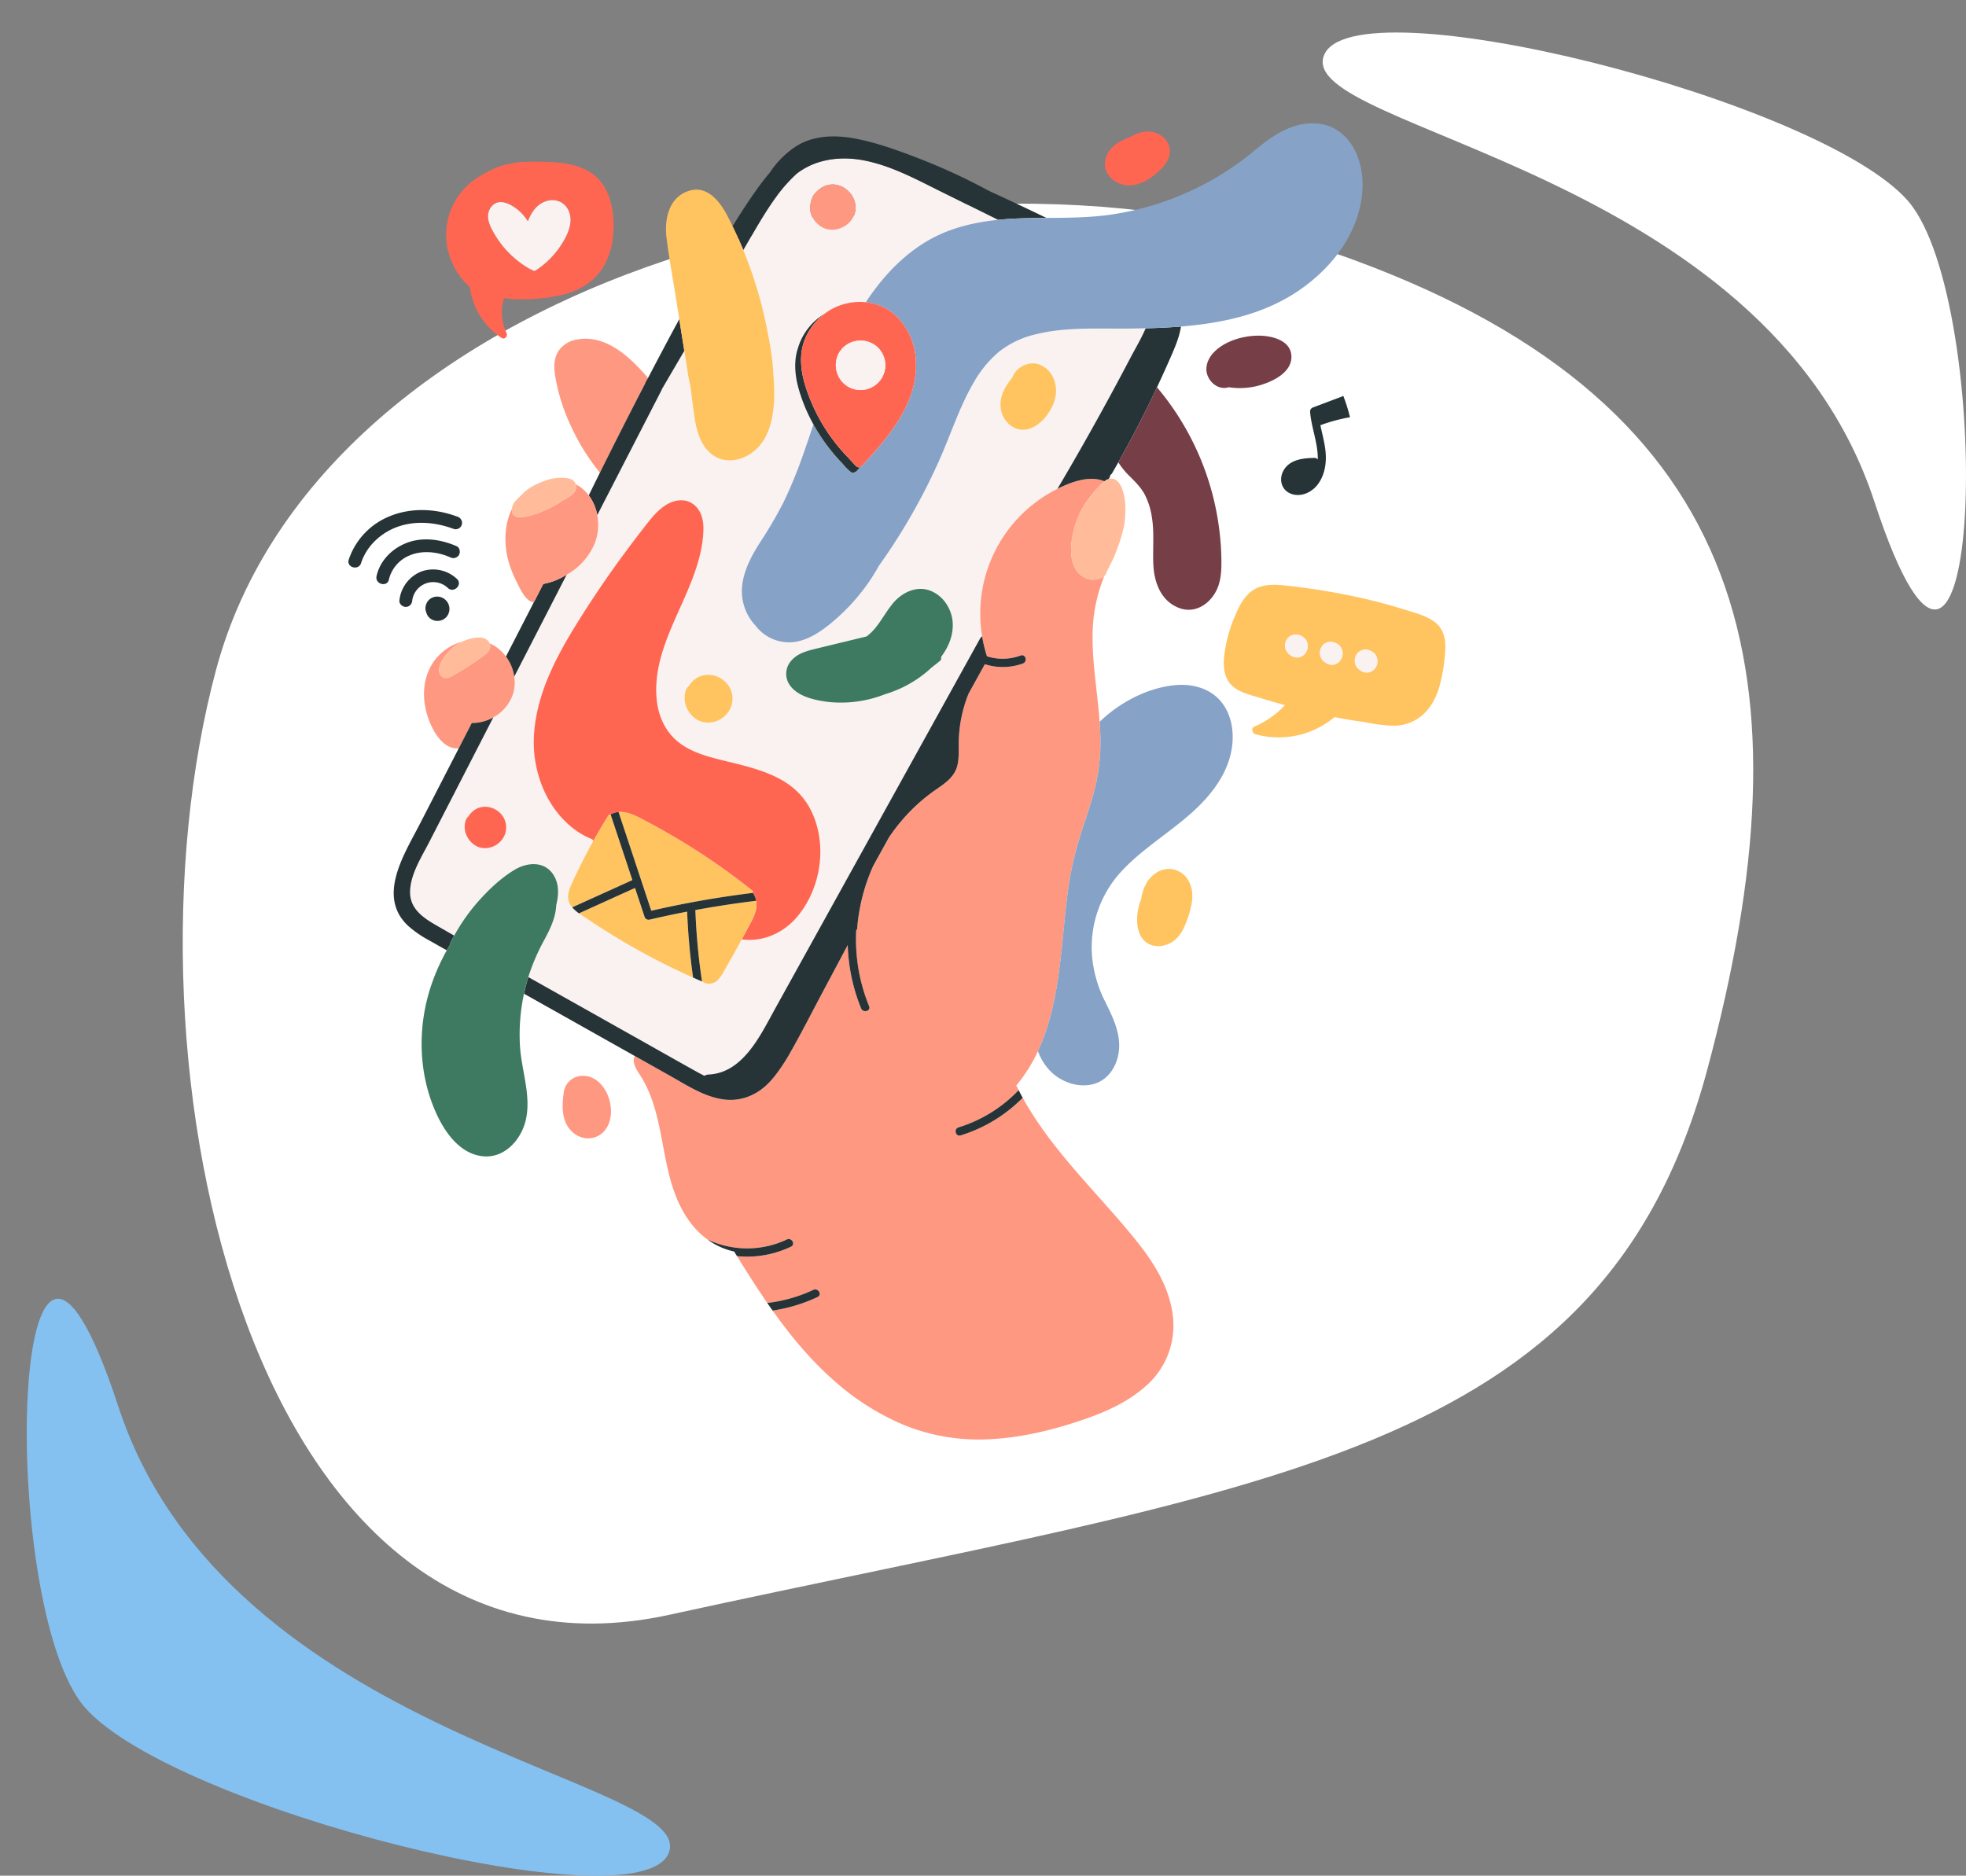 <svg xmlns="http://www.w3.org/2000/svg" xmlns:xlink="http://www.w3.org/1999/xlink" width="970.451" height="926.051" viewBox="0 0 970.451 926.051">
  <rect x="0" y="0" width="970.451" height="926.051" fill="#808080" stroke="none"/>
  <defs>
    <clipPath id="clip-path">
      <rect id="Rectangle_19" data-name="Rectangle 19" width="541.469" height="649.79" fill="none"/>
    </clipPath>
  </defs>
  <g id="Group_367" data-name="Group 367" transform="translate(10061 13913.36)">
    <path id="Path_955" data-name="Path 955" d="M762.007,412.09c0,199.565-269.317,360.938-490.341,340.738C62.011,733.668,0,611.655,0,412.09S157.411,157.752,425.209,19.326c187.869-97.109,336.8,193.2,336.8,392.764" transform="matrix(-0.966, -0.259, 0.259, -0.966, -9324.957, -12987.31)" fill="#fff"/>
    <g id="Group_348" data-name="Group 348" transform="translate(-9889.023 -13852.466)">
      <g id="Group_10" data-name="Group 10" clip-path="url(#clip-path)">
        <path id="Path_91" data-name="Path 91" d="M182.541,164.718l1-1.71c-8.968-10.485-20.9-21.725-35.3-18.967a13.6,13.6,0,0,0-8.708,5.345c-2.423,3.488-2.521,7.875-1.948,11.931a94.5,94.5,0,0,0,8.041,25.724,106.782,106.782,0,0,0,14.165,22.718c5-10.08,12.987-26.029,22.293-43.949a4.379,4.379,0,0,1,.457-1.091" transform="translate(-35.635 -37.276)" fill="#ff9881"/>
        <path id="Path_92" data-name="Path 92" d="M295.291,340.053c-.327-.014-.655-.032-.983-.057a3.879,3.879,0,0,1-.292.358,17.77,17.77,0,0,0,2.432-.278c-.324,0-.649-.005-.973-.017l-.184-.007" transform="translate(-76.313 -88.247)" fill="#f9f2f1"/>
        <path id="Path_93" data-name="Path 93" d="M386.283,141.34q5.227-9.614,10.308-19.306c2.535-4.835,5.452-9.695,7.624-14.769q-4.429.109-8.812.145c-15.045.147-30.72-.852-45.445,2.826a45.708,45.708,0,0,0-18.283,8.731,55.569,55.569,0,0,0-12.21,14.845c-7.035,11.969-11.268,25.347-16.866,38a299.061,299.061,0,0,1-22.727,41.946q-.857,1.318-1.729,2.627c-.09.135-.182.27-.272.406q-.762,1.142-1.534,2.276c-.052.076-.1.15-.155.226q-.847,1.242-1.707,2.475l-.024.033q-.914,1.312-1.843,2.612a95.4,95.4,0,0,1-5.969,9.458,98.738,98.738,0,0,1-15.465,17.049c-5.813,5.047-12.519,10.12-20.351,11.233a20.758,20.758,0,0,1-18.8-7.576c-.173-.208-.332-.423-.5-.634q-.466-.489-.9-1.008l-.056-.067q-.435-.52-.842-1.065a25.04,25.04,0,0,1-4.676-17.789c.98-7.631,4.626-14.439,8.692-20.854A211.5,211.5,0,0,0,225.4,193.238a212.324,212.324,0,0,0,8.754-20.936c2.118-5.813,4.1-11.7,6.06-17.6a82.558,82.558,0,0,1-7.233-17.366c-1.914-6.714-2.621-14.033-.261-20.724.153-.511.318-1.02.506-1.525a29.637,29.637,0,0,1,11.785-14.546c.139-.089.281-.173.421-.259.68-.523,1.383-1.02,2.11-1.483a28.917,28.917,0,0,1,18.516-4.4c.718-1.094,1.448-2.181,2.205-3.257,7.775-11.046,17.415-20.961,29.268-27.625,10.474-5.89,22.041-8.6,33.833-9.8L303.77,40.065c-4.024-1.992-8.052-4.059-12.127-6.035-8.414-4.081-17.027-7.773-26.206-9.6q-.555-.111-1.111-.21l-.393-.066c-.241-.041-.481-.083-.723-.12-.157-.024-.314-.046-.471-.069-.215-.032-.43-.064-.646-.093-.173-.023-.347-.044-.52-.065-.2-.024-.4-.05-.6-.073-.184-.021-.367-.038-.551-.057s-.378-.039-.568-.056-.381-.031-.572-.046-.364-.03-.545-.042c-.2-.013-.4-.024-.6-.035-.173-.01-.346-.02-.518-.027-.207-.01-.412-.016-.619-.023-.165-.005-.33-.011-.5-.015-.212,0-.424-.007-.636-.008l-.477,0c-.218,0-.435,0-.652.006l-.456.009c-.224.005-.447.013-.67.022l-.434.019q-.345.018-.689.04c-.136.009-.272.018-.407.028-.238.017-.475.037-.712.058l-.38.036q-.368.037-.733.078l-.35.043q-.379.047-.757.1c-.107.015-.212.031-.319.047-.261.039-.521.08-.78.124l-.284.05c-.27.048-.541.1-.81.151l-.241.05q-.423.087-.846.181l-.19.044c-.3.07-.592.141-.887.217l-.129.034q-.471.123-.94.257l-.045.013a35.177,35.177,0,0,0-11.655,5.838,75.258,75.258,0,0,0-10.349,11.687c-6,8.264-10.939,17.288-16.086,26.1a206.382,206.382,0,0,1,11.638,38.625q.131.67.267,1.35c.7,3.5,1.442,7.19,1.9,10.907.075.5.157,1,.225,1.495.415,3.058.7,6.134.826,9.214.011.126.024.252.034.378.969,12,.813,28.31-9.142,36.925-4.2,3.638-9.891,5.717-15.447,4.63-5.313-1.039-9.252-5.17-11.406-9.951-2.383-5.289-3.067-11.055-3.79-16.751q-.612-4.826-1.225-9.651c-.818-3.216-1.294-6.57-1.772-9.69-.061-.4-.121-.79-.183-1.178l-1.042-6.563-11.03,18.844c-.032.1-.067.2-.108.3a4.058,4.058,0,0,1-.175.394l-.061.121-1.666,3.241-5.025,9.776-9.633,18.742-15.268,29.708a25.594,25.594,0,0,1-1.285,14.044,31.894,31.894,0,0,1-13.843,15.392L104.4,256.171,92.557,279.219a18.9,18.9,0,0,1-1,9.648,20.8,20.8,0,0,1-9.364,10.522L50.386,361.271c-3.806,7.4-9.1,15.561-9.27,24.157-.153,7.962,5.847,12.468,12.117,16.114q4.82,2.8,9.67,5.556a94.263,94.263,0,0,1,12.805-17.922c4.948-5.444,10.667-10.774,17.007-14.568,6.232-3.729,14.624-4.406,19.069,2.345,3,4.558,2.743,10,1.466,15.181q-.023.593-.078,1.179c-.013.144-.033.288-.05.432-.027.248-.054.5-.089.743-.024.166-.054.331-.081.5-.036.223-.072.445-.114.666-.033.173-.072.345-.108.518-.045.212-.089.424-.139.634-.041.175-.087.35-.133.525-.053.206-.106.412-.163.616-.05.176-.1.35-.154.525-.061.2-.122.4-.187.606-.056.175-.114.349-.173.524-.067.2-.136.4-.207.6q-.093.26-.19.519-.111.3-.227.593c-.067.171-.135.341-.2.512q-.12.3-.244.59-.107.252-.215.5c-.087.2-.175.4-.263.592-.074.164-.147.327-.223.491-.093.2-.187.4-.281.6-.076.158-.15.317-.226.475-.1.205-.2.409-.3.614l-.223.451q-.162.321-.327.64-.106.208-.212.415-.185.358-.372.714c-.059.11-.116.221-.174.332q-.274.52-.551,1.035a103.542,103.542,0,0,0-7.643,17.61c-.074.234-.142.469-.214.7q2.441,1.366,4.881,2.736l51.457,28.941c8.538,4.8,17.058,9.638,25.616,14.405,1.6.89,3.265,1.807,4.983,2.66a4.149,4.149,0,0,1,2.088-.642c17.053-.809,25.665-19.634,32.775-32.478L271.9,351.773,322.319,260.7a4.1,4.1,0,0,1,1.165-1.353,68.779,68.779,0,0,1,37.173-72.825q2.08-3.521,4.147-7.048,11.026-18.9,21.48-38.135M238.955,45.022a10.259,10.259,0,0,1,1.593-3.849,4.91,4.91,0,0,1,1.1-1.153,10.946,10.946,0,0,1,7.136-3.721c7.179-.658,13.629,6.553,11.994,13.621-1.544,6.667-9.458,10.612-15.666,7.758a10.673,10.673,0,0,1-4.852-4.618,4.96,4.96,0,0,1-1.05-1.71,10.579,10.579,0,0,1-.253-6.329M86.022,360.293c-3.179,3.707-8.949,4.892-13.087,2.082a11.214,11.214,0,0,1-3.116-3.22c-.048-.07-.093-.144-.138-.219l-.048-.081c-.022-.039-.046-.073-.067-.113l-.009-.019a10.284,10.284,0,0,1-.955-8.582,4.118,4.118,0,0,1,1.306-1.853,10.354,10.354,0,0,1,3.157-3.3c4.081-2.7,9.657-1.545,12.865,1.978a9.888,9.888,0,0,1,.093,13.33m111.238-77.95a11.43,11.43,0,0,1,.108,15.408c-3.676,4.285-10.345,5.655-15.128,2.406a12.948,12.948,0,0,1-3.6-3.721c-.056-.081-.108-.167-.161-.253l-.056-.094c-.025-.044-.053-.084-.077-.13l-.011-.022a11.887,11.887,0,0,1-1.1-9.921,4.774,4.774,0,0,1,1.51-2.142,11.969,11.969,0,0,1,3.649-3.818c4.717-3.12,11.162-1.787,14.871,2.286m35.014,115.379c-6.127,7.3-15.11,11.855-24.741,11.467-.912-.036-1.817-.113-2.714-.219q-2.279,4.225-4.622,8.414-1.92,3.416-3.89,6.8a20.131,20.131,0,0,1-3.536,5.094c-1.915,1.72-5.034,2.169-7.052.692-.165-.07-.329-.144-.495-.214q-2.211-.952-4.409-1.934-10.085-4.5-19.871-9.627Q149.9,412.4,139.3,405.8q-5.3-3.3-10.469-6.782c-1.388-.936-2.918-1.864-4.357-2.9a18.33,18.33,0,0,1-3.335-2.971,11.223,11.223,0,0,1-.83-1.113c-2.111-3.253-1.063-6.776.392-10.052,1.769-3.984,3.671-7.913,5.639-11.8q2.551-5.042,5.307-9.975c-.241-.239-.484-.475-.723-.716a38.265,38.265,0,0,1-8.6-4.791c-14.126-10.545-21.083-29.084-20.073-46.4,1.29-22.112,12.6-41.862,24.222-60.122q9.119-14.328,19.144-28.05,5.091-6.968,10.4-13.772c3.253-4.178,6.353-8.45,10.787-11.466,4.036-2.745,9.5-3.94,13.787-1.014,4.122,2.813,5.4,7.8,5.327,12.554-.165,10.4-3.685,20.574-7.668,30.058-7.333,17.461-17.54,35.057-15.322,54.725.9,7.938,4.426,15.481,10.791,20.468,6.218,4.871,14.139,7.017,21.671,8.874,16.476,4.064,34.85,7.678,43.372,24.242,8.574,16.662,5.45,38.7-6.491,52.924M309,254.4c0,.137-.013.272-.019.408-.013.273-.028.546-.05.818-.013.16-.03.32-.047.48-.026.245-.056.49-.09.734-.024.168-.047.335-.075.5-.039.236-.083.471-.128.7-.033.167-.064.334-.1.5-.053.243-.114.484-.175.725s-.132.509-.2.761-.147.511-.23.765c-.07.216-.148.429-.224.644-.056.157-.11.314-.168.469-.086.229-.178.456-.27.683q-.081.2-.166.4-.154.361-.319.718c-.048.105-.1.209-.148.313-.124.262-.252.523-.385.783l-.052.1a32.234,32.234,0,0,1-2.28,3.729l-.016.022q-.323.458-.662.906h0a1.644,1.644,0,0,1-.571,1.959q-2.021,1.66-4.1,3.243l-.026.024a52.992,52.992,0,0,1-5.239,4.354l-.107.078q-.4.293-.812.579l-.188.13q-.392.273-.786.538l-.184.121q-1.166.776-2.344,1.482c-.141.084-.281.17-.422.253-.181.106-.36.208-.54.312s-.352.2-.528.3l-.492.272q-.3.162-.589.318c-.147.079-.295.158-.442.234-.225.118-.449.232-.673.345-.12.061-.241.123-.361.182-.344.171-.687.338-1.028.5q-1.005.473-2.026.906c-.09.038-.181.073-.272.112-.606.255-1.214.5-1.827.737l-.118.044q-2.056.784-4.158,1.415h0a59.284,59.284,0,0,1-27.4,3.779c-7.123-.81-17.52-2.951-20.564-10.514a9.755,9.755,0,0,1,2.174-10.217c2.969-3.314,7.45-4.515,11.612-5.53q12.631-3.078,25.27-6.117h0c4.978-3.71,7.69-9.163,11.241-14.069l.05-.07c.214-.295.433-.586.655-.877.05-.065.1-.132.147-.2q.405-.526.829-1.04c4.589-5.547,11.977-9.113,19.019-6.155,6.335,2.66,10.409,9.394,10.615,16.163.013.415.01.828,0,1.238m50.593-112.764c-1.425,6.233-6.767,13.541-13.121,15.355-6.532,1.865-12.513-3.141-13.7-9.449-1.156-6.15,1.875-11.367,5.567-15.96,1.807-4.994,8.053-8.412,13.321-6.466,6.662,2.46,9.434,9.945,7.931,16.52" transform="translate(-10.671 -6.078)" fill="#f9f2f1"/>
        <path id="Path_94" data-name="Path 94" d="M207.192,523.7c-.033-.729-.073-1.457-.1-2.187-.832.161-1.662.329-2.492.495q-8.03,1.6-16.008,3.457a2.1,2.1,0,0,1-2.525-1.434l-4.708-14.2-23.226,10.528-4.434,2.01c1.439,1.037,2.969,1.964,4.358,2.9q5.171,3.486,10.468,6.782,10.591,6.591,21.643,12.4,9.775,5.138,19.87,9.627-.339-2.386-.641-4.777-1.617-12.749-2.2-25.6" transform="translate(-39.893 -132.326)" fill="#ffc460"/>
        <path id="Path_95" data-name="Path 95" d="M178.188,493.156q-.466-1.408-.934-2.816-4.2-12.665-8.4-25.331-.729-2.2-1.456-4.392a1.946,1.946,0,0,0-1.262.922q-3.719,5.985-7.148,12.143-2.75,4.935-5.308,9.975c-1.967,3.888-3.87,7.817-5.639,11.8-1.454,3.276-2.5,6.8-.392,10.052a11.1,11.1,0,0,0,.829,1.113l3.957-1.793,25.746-11.672" transform="translate(-38.015 -119.554)" fill="#ffc460"/>
        <path id="Path_96" data-name="Path 96" d="M424.149,360.817c.038-.053.078-.107.118-.16l-.024-.008-.093.168" transform="translate(-110.089 -93.607)" fill="#f4efea"/>
        <path id="Path_97" data-name="Path 97" d="M73.976,385.758A21.581,21.581,0,0,0,84.6,383.015a20.8,20.8,0,0,0,9.364-10.522,18.9,18.9,0,0,0,1-9.648,22.229,22.229,0,0,0-4.121-9.915,20.13,20.13,0,0,0-7.228-6.122c-.281-.138-.563-.267-.846-.389A3.9,3.9,0,0,1,82,350.585a9.872,9.872,0,0,1-1.693,1.6A127.017,127.017,0,0,1,65.342,361.9c-2.1,1.4-4.754,2.728-6.626.32a4.449,4.449,0,0,1-.8-3.476c.475-3.373,3.605-7.209,5.454-9.023a21.9,21.9,0,0,1,5.869-4.112A25.58,25.58,0,0,0,55.988,354.4c-7.509,9.551-6.82,23-1.615,33.449,2.549,5.116,6.879,10.934,13.16,10.446l5.587-10.872q.426-.832.856-1.665" transform="translate(-13.083 -89.705)" fill="#ff9881"/>
        <path id="Path_98" data-name="Path 98" d="M405.908,431.994a178.541,178.541,0,0,1,6.158-23.277c2.452-7.5,5.032-14.98,6.65-22.713a95.732,95.732,0,0,0,1.81-22.649c-.066-2.127-.185-4.252-.337-6.373-.96-13.435-3.337-26.762-3.479-40.253a80.178,80.178,0,0,1,2.734-22.7c.863-3.057,1.9-6.053,3.005-9.027a9.572,9.572,0,0,1-5.019,1.853,9.308,9.308,0,0,1-5.007-1.265c-8.161-4.494-6.8-16.632-4.771-24.144a43.487,43.487,0,0,1,9.015-16.974c.149-.173.3-.347.448-.518a16.617,16.617,0,0,1,2.191-2.5c.061-.057.129-.107.192-.164a19.879,19.879,0,0,1,3.087-3.053,17.344,17.344,0,0,0-7.391-1.168,25.466,25.466,0,0,0-3.69.455,40.141,40.141,0,0,0-7.427,2.3q-2.409.985-4.723,2.147a68.781,68.781,0,0,0-37.174,72.825,67.989,67.989,0,0,0,1.972,8.546q.2.659.413,1.311a25.521,25.521,0,0,0,16.637-.391c2.49-.906,3.553,3.062,1.091,3.958a29.178,29.178,0,0,1-18.748.359l-.118.16-7.9,14.275a66.5,66.5,0,0,0-3.779,12.93c-.183.991-.351,1.984-.489,2.985a71.174,71.174,0,0,0-.636,9.519c0,2.11.05,4.253-.105,6.371a23.262,23.262,0,0,1-.509,3.547c-.966,4.173-3.642,6.932-6.762,9.331-1.757,1.351-3.653,2.587-5.467,3.9a86.417,86.417,0,0,0-12.225,10.742,91.037,91.037,0,0,0-9.352,11.709l-7.817,14.12A94.578,94.578,0,0,0,303.723,441q-.834,2.95-1.476,5.948a92.341,92.341,0,0,0-1.784,12.56,1.686,1.686,0,0,0-.419.23,87.127,87.127,0,0,0,6.351,37.656c1,2.446-2.971,3.5-3.958,1.091a89.816,89.816,0,0,1-6.6-31.275l-12.695,23.869c-5.131,9.646-10.076,19.421-15.481,28.917a93.694,93.694,0,0,1-7.5,11.464q-.419.541-.851,1.071l-.047.058q-.956,1.165-1.99,2.269c-6.041,6.426-14.117,9.807-22.954,8.546-5.455-.777-10.554-2.968-15.458-5.561-1.077-.569-2.146-1.158-3.206-1.755-1.941-1.094-3.857-2.215-5.757-3.3q-.653-.373-1.3-.74L194.51,524.12l-3.709-2.086c-1.6,2.426.332,6.119,1.933,8.479,11.3,16.663,10.688,37.924,16.786,56.513,3.21,9.784,8.278,18.931,16.626,25.206.155.117.313.23.471.344a45.835,45.835,0,0,0,39.159,0c2.37-1.146,4.449,2.4,2.072,3.544a50.123,50.123,0,0,1-26.673,4.671c4.819,7.787,9.74,15.56,14.949,23.118a73.833,73.833,0,0,0,22.768-6.475c2.38-1.116,4.461,2.424,2.072,3.545a79.491,79.491,0,0,1-22.2,6.7c8.98,12.647,18.876,24.582,30.6,34.828a124.221,124.221,0,0,0,34.269,21.676,98.3,98.3,0,0,0,42.331,7c15.446-.758,30.644-4.43,45.256-9.352,11.366-3.828,22.784-8.811,31.8-16.911a39.6,39.6,0,0,0,13.39-33.875c-1.515-14.79-9.641-27.409-18.792-38.7-17.91-22.1-39.042-41.741-53.538-66.452-.638-1.085-1.254-2.183-1.861-3.285a73.252,73.252,0,0,1-30.606,18.581c-2.535.778-3.608-3.185-1.091-3.958a69.043,69.043,0,0,0,29.689-18.391q-.552-1.077-1.088-2.163c-.022-.046-.047-.087-.072-.13a76.725,76.725,0,0,0,10.7-16.985c9.009-19.331,10.9-41.858,12.968-62.949.809-8.239,1.7-16.478,3.193-24.625" transform="translate(-49.367 -61.526)" fill="#ff9881"/>
        <path id="Path_99" data-name="Path 99" d="M116,245.047c-.336.327-.658.663-.973,1a36.817,36.817,0,0,1,8.848-6.069A24.171,24.171,0,0,0,116,245.047" transform="translate(-29.856 -62.288)" fill="#ff9881"/>
        <path id="Path_100" data-name="Path 100" d="M508.6,151.121q-5.081,9.692-10.308,19.306-10.451,19.227-21.479,38.135-2.06,3.531-4.146,7.047c1.544-.771,3.117-1.491,4.723-2.147a40.143,40.143,0,0,1,7.427-2.3,25.581,25.581,0,0,1,3.69-.455,17.353,17.353,0,0,1,7.391,1.168,6.969,6.969,0,0,1,2.1-1.115q.247-.425.495-.85a2.278,2.278,0,0,1,1.008-1.733q1.624-2.816,3.22-5.646,8.248-14.664,15.631-29.794,1.76-3.611,3.463-7.25,3.491-7.425,6.775-14.944c2.13-4.891,4.287-9.868,5.061-15.059-5.813.47-11.644.726-17.427.869-2.173,5.074-5.089,9.934-7.624,14.769" transform="translate(-122.682 -35.165)" fill="#273437"/>
        <path id="Path_101" data-name="Path 101" d="M179.706,197.626l9.633-18.743,5.025-9.775,1.665-3.241.062-.121a3.858,3.858,0,0,0,.174-.394c.041-.1.076-.2.109-.3L207.4,146.2q-1.24-7.815-2.48-15.629c-5.309,9.781-10.522,19.631-15.408,29.008l-.024.04-1,1.71a4.37,4.37,0,0,0-.456,1.091c-9.307,17.921-17.3,33.87-22.294,43.949-3.482,7.028-5.51,11.2-5.51,11.2a23.255,23.255,0,0,1,4.2,9.756q7.636-14.854,15.269-29.708" transform="translate(-41.589 -33.891)" fill="#273437"/>
        <path id="Path_102" data-name="Path 102" d="M277.486,38.737A75.3,75.3,0,0,1,287.835,27.05a35.176,35.176,0,0,1,11.655-5.837l.045-.013c.312-.09.626-.175.94-.258l.129-.034c.294-.076.59-.147.887-.216l.189-.045c.281-.064.564-.124.846-.181l.24-.05c.27-.053.541-.1.811-.151l.283-.05c.261-.044.521-.085.781-.124.106-.016.212-.033.32-.047q.378-.054.756-.1l.35-.043c.244-.028.489-.054.733-.078l.38-.036c.237-.021.475-.041.712-.058l.408-.028c.23-.015.46-.028.689-.04l.434-.019c.224-.009.447-.016.67-.022l.456-.008c.218,0,.435-.006.652-.007l.476,0c.212,0,.424,0,.635.009.166,0,.331.009.5.014.205.007.412.013.619.023.173.007.345.018.518.027.2.011.4.021.6.036.181.012.364.027.546.041s.381.029.572.047.379.037.568.056.367.036.551.056c.2.023.4.048.6.073.173.021.346.041.52.064.215.029.429.061.645.093.157.023.314.044.47.069.242.038.482.079.723.12l.393.066c.37.066.741.136,1.111.21,9.179,1.83,17.793,5.522,26.207,9.6,4.075,1.976,8.1,4.044,12.128,6.035l27.591,13.659c3.547-.359,7.114-.583,10.679-.714,4.381-.16,8.77-.2,13.159-.235-2.349-1.132-4.7-2.269-7.052-3.391q-10.59-5.041-21.25-9.932A296.946,296.946,0,0,0,348.8,19.889c-10.126-3.951-20.593-7.8-31.275-9.932C307.5,7.95,296.758,7.921,287.759,13.4a44.736,44.736,0,0,0-13.227,13.133c-5.151,5.98-11.5,15.3-18.425,26.5q2.822,5.821,5.293,11.809c5.147-8.811,10.082-17.834,16.086-26.1" transform="translate(-66.473 -2.263)" fill="#273437"/>
        <path id="Path_103" data-name="Path 103" d="M58.116,508.155a2.1,2.1,0,0,1,.234-1.043q.829-1.657,1.725-3.276-4.847-2.759-9.67-5.556c-6.27-3.647-12.27-8.153-12.117-16.115.166-8.6,5.464-16.753,9.269-24.157l31.805-61.881a21.585,21.585,0,0,1-10.627,2.742l-.856,1.666-5.587,10.871-19.2,37.35c-7.656,14.9-21.411,35.866-5.609,50.4a53.3,53.3,0,0,0,9.865,6.837q4.519,2.573,9.061,5.106.423-.759.859-1.508.416-.722.846-1.436" transform="translate(-7.842 -102.815)" fill="#273437"/>
        <path id="Path_104" data-name="Path 104" d="M189.613,559.3q.651.367,1.3.74c1.9,1.085,3.816,2.207,5.756,3.3,1.06.6,2.129,1.186,3.206,1.755,4.905,2.592,10,4.784,15.458,5.561,8.837,1.259,16.914-2.121,22.955-8.546q1.035-1.1,1.99-2.269l.048-.058q.432-.53.85-1.071a93.741,93.741,0,0,0,7.5-11.464c5.405-9.5,10.351-19.271,15.481-28.917l12.7-23.868a89.8,89.8,0,0,0,6.6,31.275c.987,2.412,4.959,1.356,3.958-1.091a87.112,87.112,0,0,1-6.352-37.655,1.714,1.714,0,0,1,.42-.229,92.229,92.229,0,0,1,1.784-12.56q.639-3,1.476-5.947a94.67,94.67,0,0,1,4.662-12.836l7.817-14.12a91.1,91.1,0,0,1,9.353-11.71,86.372,86.372,0,0,1,12.225-10.742c1.813-1.31,3.71-2.546,5.467-3.9,3.121-2.4,5.8-5.158,6.762-9.331a23.068,23.068,0,0,0,.509-3.546c.155-2.118.1-4.261.106-6.371a70.928,70.928,0,0,1,.636-9.519c.137-1,.306-1.995.489-2.986a66.5,66.5,0,0,1,3.778-12.93l7.9-14.275.093-.168.024.007a29.173,29.173,0,0,0,18.748-.358c2.463-.9,1.4-4.864-1.091-3.958a25.521,25.521,0,0,1-16.637.391q-.214-.653-.413-1.311a67.724,67.724,0,0,1-1.972-8.545,4.082,4.082,0,0,0-1.165,1.353l-50.418,91.074-50.616,91.432c-7.111,12.844-15.723,31.669-32.775,32.478a4.148,4.148,0,0,0-2.088.642c-1.718-.853-3.385-1.77-4.983-2.66-8.558-4.767-17.078-9.6-25.616-14.406l-51.457-28.941q-2.439-1.372-4.881-2.736-1.253,4.059-2.143,8.2l46.119,25.939,8.645,4.862,3.709,2.087,14.09,7.924" transform="translate(-30.381 -88.779)" fill="#273437"/>
        <path id="Path_105" data-name="Path 105" d="M120.992,328.182l13.987-27.214.053-.1a31.9,31.9,0,0,1-11.592,4.621q-2.325,4.52-4.648,9.042l-.2.389q-6.784,13.2-13.568,26.4a22.229,22.229,0,0,1,4.121,9.915q5.924-11.524,11.846-23.048" transform="translate(-27.259 -78.09)" fill="#273437"/>
        <path id="Path_106" data-name="Path 106" d="M495.178,241.248c-.063.056-.13.107-.192.164a16.582,16.582,0,0,0-2.191,2.5c-.152.17-.3.345-.447.518a43.477,43.477,0,0,0-9.015,16.974c-2.031,7.513-3.391,19.65,4.771,24.145a9.31,9.31,0,0,0,5.008,1.265,9.57,9.57,0,0,0,5.02-1.853c.2-.142.4-.3.6-.452,1.014-2.762,2.645-5.344,3.806-8.031A88.365,88.365,0,0,0,507.37,262.6a37.056,37.056,0,0,0,1.168-10.006,26.17,26.17,0,0,0-.235-5.082c-.478-3.293-1.6-8.794-5.106-10.29a4.028,4.028,0,0,0-2.83-.139,6.941,6.941,0,0,0-2.1,1.115,19.884,19.884,0,0,0-3.088,3.053" transform="translate(-125.048 -61.485)" fill="#ffbb9a"/>
        <path id="Path_107" data-name="Path 107" d="M60.532,358.031a4.446,4.446,0,0,0,.8,3.476c1.87,2.408,4.523,1.083,6.626-.32a126.95,126.95,0,0,0,14.967-9.718,9.873,9.873,0,0,0,1.693-1.6,3.9,3.9,0,0,0,.772-4.166c-.011-.027-.018-.052-.03-.078-1.084-2.452-3.841-2.943-6.252-2.732a21.07,21.07,0,0,0-7.249,2,21.909,21.909,0,0,0-5.87,4.112c-1.848,1.814-4.978,5.65-5.454,9.023" transform="translate(-15.695 -88.987)" fill="#ffbb9a"/>
        <path id="Path_108" data-name="Path 108" d="M134.938,285.247l-.053.1a31.9,31.9,0,0,0,13.843-15.392,25.594,25.594,0,0,0,1.285-14.044,23.266,23.266,0,0,0-4.2-9.756,19.675,19.675,0,0,0-3.216-3.358,18.774,18.774,0,0,0-3.187-2.107,4.317,4.317,0,0,1-.98,4.127,8.3,8.3,0,0,1-1.713,1.567,38.8,38.8,0,0,1-3.7,2.241,55.378,55.378,0,0,1-11.7,6.069.506.506,0,0,1-.267.2c-.781.257-1.57.489-2.361.709a31.385,31.385,0,0,1-5.433,1.265,7.024,7.024,0,0,1-1.348.049,4.637,4.637,0,0,1-2.039-.31,3.158,3.158,0,0,1-1.986-3.143,3.8,3.8,0,0,1-.025-.609c-3.741,7.744-4,17.12-1.773,25.39A55.6,55.6,0,0,0,110,288.417c1.478,2.984,3.142,6.706,5.591,9.027a5.332,5.332,0,0,0,3.106,1.467l4.647-9.042a31.887,31.887,0,0,0,11.592-4.621" transform="translate(-27.165 -62.473)" fill="#ff9881"/>
        <path id="Path_109" data-name="Path 109" d="M406.209,663.028c-2.517.773-1.444,4.736,1.091,3.958A73.258,73.258,0,0,0,437.906,648.4q-1.03-1.87-2.007-3.768a69.038,69.038,0,0,1-29.689,18.392" transform="translate(-105.06 -167.317)" fill="#273437"/>
        <path id="Path_110" data-name="Path 110" d="M280.613,747.677c2.378-1.148.3-4.688-2.072-3.544a45.838,45.838,0,0,1-39.159,0,34.41,34.41,0,0,0,13.15,5.935q.7,1.14,1.408,2.28a50.123,50.123,0,0,0,26.673-4.672" transform="translate(-62.132 -193.083)" fill="#273437"/>
        <path id="Path_111" data-name="Path 111" d="M302,777.709a73.864,73.864,0,0,1-22.768,6.475q1.306,1.895,2.639,3.77a79.487,79.487,0,0,0,22.2-6.7c2.389-1.121.308-4.66-2.072-3.544" transform="translate(-72.475 -201.8)" fill="#273437"/>
        <path id="Path_112" data-name="Path 112" d="M388.76,47.646c-11.792,1.2-23.36,3.906-33.833,9.8-11.852,6.665-21.492,16.579-29.268,27.625-.757,1.075-1.487,2.163-2.205,3.256a26.642,26.642,0,0,1,6.568,1.553,25.633,25.633,0,0,1,2.623,1.16,25.182,25.182,0,0,1,6.047,4.321,32.233,32.233,0,0,1,9.436,21.126c.05.66.08,1.321.1,1.984a43.33,43.33,0,0,1-1.708,13.039c-4.238,14.684-14.648,26.275-24.715,37.33a1.7,1.7,0,0,1-.141.127,2.738,2.738,0,0,1-.934.717q-.91,1-1.819,2a1.494,1.494,0,0,1-.849.494,1.642,1.642,0,0,1-2.076-.135,25.114,25.114,0,0,1-3.817-3.864,92.689,92.689,0,0,1-14.555-19.544c-1.964,5.9-3.942,11.783-6.06,17.6A212.4,212.4,0,0,1,282.8,187.16a211.573,211.573,0,0,1-11.659,19.919c-4.066,6.414-7.712,13.222-8.692,20.854a25.037,25.037,0,0,0,4.676,17.789c.27.364.552.718.842,1.065l.056.067q.436.518.9,1.007c.165.212.324.427.5.634a20.76,20.76,0,0,0,18.8,7.577c7.832-1.112,14.538-6.186,20.351-11.233a98.737,98.737,0,0,0,15.465-17.049,95.485,95.485,0,0,0,5.969-9.458q.929-1.3,1.843-2.612l.024-.033q.86-1.233,1.707-2.475c.051-.076.1-.15.155-.226q.772-1.134,1.534-2.276c.09-.136.182-.27.273-.406q.871-1.31,1.729-2.627A299.063,299.063,0,0,0,360,165.73c5.6-12.649,9.831-26.027,16.866-38a55.565,55.565,0,0,1,12.21-14.844,45.707,45.707,0,0,1,18.283-8.731c14.725-3.679,30.4-2.68,45.445-2.826q4.378-.043,8.812-.146c5.784-.142,11.615-.4,17.428-.868,21.875-1.77,43.5-6.6,61.334-20.037,10.486-7.9,19.224-17.963,24.246-30.187,4.849-11.8,6.018-26.265-.284-37.775C561.173,6.54,555.745,1.9,549.2.532c-7.979-1.667-16.112.749-22.95,4.888-6.665,4.035-12.348,9.476-18.65,14.024a145.349,145.349,0,0,1-19.1,11.646,143.445,143.445,0,0,1-42.422,13.729C435,46.587,423.795,46.613,412.6,46.7c-4.39.033-8.779.075-13.159.235-3.565.13-7.131.354-10.679.714" transform="translate(-68.069 0)" fill="#87a2c7"/>
        <path id="Path_113" data-name="Path 113" d="M221.806,130.352q.092.582.183,1.177c.478,3.117.953,6.467,1.771,9.679v.011l1.224,9.651c.723,5.7,1.408,11.462,3.79,16.751,2.154,4.781,6.093,8.912,11.405,9.951,5.557,1.087,11.244-.992,15.448-4.63,9.954-8.616,10.11-24.926,9.141-36.926-.01-.126-.023-.252-.033-.378-.127-3.08-.411-6.155-.826-9.213-.068-.5-.15-1-.225-1.495-.461-3.716-1.206-7.4-1.9-10.907q-.134-.68-.267-1.351a206.389,206.389,0,0,0-11.638-38.624q-2.461-5.987-5.293-11.808c-.786-1.619-1.585-3.232-2.411-4.831-3.734-7.219-10.041-15.652-19.39-12.526-9.75,3.26-11.915,14.036-10.811,23.052,1.271,10.374,3.214,20.7,4.852,31.02q.731,4.6,1.461,9.2,1.24,7.815,2.48,15.629l1.042,6.563" transform="translate(-54.95 -11.476)" fill="#ffc460"/>
        <path id="Path_114" data-name="Path 114" d="M515.321,32.009c6.252.514,12.492-3.766,16.7-8,2.367-2.382,4.447-5.42,4.36-8.923a9.477,9.477,0,0,0-4.5-7.752c-5.231-3.308-10.631-1.743-15.451,1.024-5.639,2.105-11.119,5.313-12.015,11.9-.883,6.492,4.892,11.26,10.9,11.754" transform="translate(-130.9 -1.419)" fill="#ff6651"/>
        <path id="Path_115" data-name="Path 115" d="M309.48,57.561a10.675,10.675,0,0,0,4.851,4.618c6.209,2.854,14.123-1.091,15.666-7.758C331.634,47.353,325.182,40.143,318,40.8a10.946,10.946,0,0,0-7.135,3.721,4.927,4.927,0,0,0-1.1,1.153,10.269,10.269,0,0,0-1.592,3.849,10.579,10.579,0,0,0,.253,6.329,4.95,4.95,0,0,0,1.05,1.71" transform="translate(-79.893 -10.579)" fill="#ff9881"/>
        <path id="Path_116" data-name="Path 116" d="M613.951,152.038c-.031-8.34-10.043-10.555-16.59-10.47-7.571.1-16.4,2.666-21.769,8.286-2.9,3.04-4.594,7.362-3.008,11.455s6,7.162,10.42,5.72a35.736,35.736,0,0,0,15.314-.962c6.366-1.834,15.662-6.238,15.633-14.029" transform="translate(-148.457 -36.744)" fill="#763e47"/>
        <path id="Path_117" data-name="Path 117" d="M513.259,213.048a38.18,38.18,0,0,0,5.976,7.225c2.672,2.674,5.224,5.258,7.039,8.611a35.24,35.24,0,0,1,3.468,10.752c1.41,8.047.4,16.148.828,24.242.461,8.772,3.88,17.708,12.674,21.068,8.54,3.262,16.514-2.871,19.336-10.742,1.542-4.3,1.619-9.063,1.548-13.581q-.1-6.331-.83-12.631A134.931,134.931,0,0,0,532.353,176q-1.709,3.636-3.463,7.25-7.373,15.126-15.631,29.794" transform="translate(-133.217 -45.682)" fill="#763e47"/>
        <path id="Path_118" data-name="Path 118" d="M526.162,374.664c-13.358,1.67-26.209,8.577-36.026,17.965.152,2.121.271,4.246.338,6.373a95.81,95.81,0,0,1-1.81,22.649c-1.619,7.733-4.2,15.216-6.651,22.713a178.546,178.546,0,0,0-6.158,23.277c-1.494,8.147-2.384,16.386-3.193,24.625-2.07,21.092-3.959,43.618-12.968,62.949a27.346,27.346,0,0,0,5.9,9.666c5.151,5.319,12.986,8.326,20.345,6.888,8.04-1.569,12.777-8.805,13.687-16.521,1.028-8.722-2.939-16.667-6.665-24.266a61.2,61.2,0,0,1-6.609-23.181,55.246,55.246,0,0,1,15.274-42.107c10.2-10.7,23.009-18.364,33.984-28.175,10.891-9.737,20.256-22.33,20.2-37.565-.024-6.857-2.172-13.9-7.138-18.8-5.923-5.854-14.487-7.49-22.515-6.486" transform="translate(-119.315 -97.173)" fill="#87a2c7"/>
        <path id="Path_119" data-name="Path 119" d="M541.734,497.1c-4.379-.093-8.355,2.626-10.766,6.118A21.467,21.467,0,0,0,527.811,512a27.2,27.2,0,0,0-2,11.352c.187,4.029,1.523,8.177,5.1,10.44,3.185,2.015,7.2,1.791,10.531.3,3.565-1.6,6.038-4.8,7.588-8.3a49.424,49.424,0,0,0,3.664-11.484c.669-3.957.469-8.038-1.655-11.556a11.257,11.257,0,0,0-9.307-5.647" transform="translate(-136.468 -129.024)" fill="#ffc460"/>
        <path id="Path_120" data-name="Path 120" d="M191.9,494.748l4.361,13.159q5.193-1.193,10.411-2.272,17.358-3.591,34.942-5.925,2.487-.331,4.977-.635a1.669,1.669,0,0,0-.7-1.345,325.756,325.756,0,0,0-34.509-24.065q-8.973-5.435-18.263-10.321c-3.978-2.1-8.532-4.6-13.01-4.174l1.8,5.437Z" transform="translate(-46.746 -119.166)" fill="#ffc460"/>
        <path id="Path_121" data-name="Path 121" d="M216.789,379.712c-7.532-1.858-15.452-4-21.671-8.874-6.366-4.987-9.9-12.53-10.791-20.468-2.218-19.669,7.989-37.265,15.322-54.725,3.983-9.484,7.5-19.656,7.668-30.059.076-4.752-1.2-9.741-5.327-12.554-4.286-2.926-9.751-1.73-13.787,1.014-4.434,3.016-7.534,7.287-10.787,11.466q-5.3,6.81-10.4,13.772Q156.995,293,147.87,307.334c-11.621,18.26-22.932,38.01-24.222,60.122-1.01,17.313,5.947,35.852,20.073,46.4a38.264,38.264,0,0,0,8.6,4.791c.239.241.482.477.723.716q3.43-6.154,7.148-12.143a1.943,1.943,0,0,1,1.261-.922,1.962,1.962,0,0,1,.45-.044,9.792,9.792,0,0,1,3.519-1.014c4.477-.429,9.032,2.078,13.01,4.174q9.281,4.889,18.263,10.32A325.965,325.965,0,0,1,231.207,443.8a1.672,1.672,0,0,1,.7,1.345,1.56,1.56,0,0,1-.021.256,10.224,10.224,0,0,1,1.479,3.671,9.52,9.52,0,0,1,.163,1.659c.036,4.563-2.763,8.835-4.815,12.732-.823,1.56-1.662,3.111-2.5,4.664.9.106,1.8.183,2.714.219,9.63.387,18.613-4.168,24.741-11.467,11.941-14.224,15.064-36.263,6.491-52.925-8.523-16.563-26.9-20.176-43.373-24.241" transform="translate(-32.068 -65.234)" fill="#ff6651"/>
        <path id="Path_122" data-name="Path 122" d="M363.457,311.487c-7.042-2.958-14.431.607-19.019,6.155q-.424.513-.829,1.04c-.05.065-.1.132-.147.2-.221.29-.441.582-.655.877-.017.023-.033.047-.05.07-3.551,4.906-6.263,10.359-11.241,14.069q-12.636,3.052-25.27,6.117c-4.161,1.014-8.643,2.215-11.612,5.53a9.755,9.755,0,0,0-2.174,10.217c3.043,7.564,13.441,9.7,20.564,10.514a59.284,59.284,0,0,0,27.4-3.779q2.1-.633,4.159-1.416l.118-.044q.92-.353,1.827-.737c.091-.038.182-.073.272-.112q1.02-.435,2.025-.906.512-.241,1.029-.5c.12-.059.241-.121.361-.182.224-.113.448-.227.673-.344l.442-.234q.294-.158.589-.318l.491-.272c.176-.1.352-.2.529-.3s.359-.206.539-.312c.141-.083.282-.169.423-.253q1.176-.705,2.344-1.481l.184-.122c.263-.176.525-.356.786-.538l.188-.131q.408-.285.812-.579l.107-.078a53.27,53.27,0,0,0,5.239-4.353l.026-.024q2.08-1.582,4.1-3.243a1.645,1.645,0,0,0,.571-1.959h0q.339-.45.662-.906l.016-.022a32.408,32.408,0,0,0,2.28-3.729l.052-.1c.133-.259.261-.521.385-.783.05-.1.1-.208.148-.312q.165-.358.319-.718.084-.2.166-.4c.093-.227.184-.454.27-.683.059-.155.113-.312.168-.469.076-.214.153-.428.224-.644.082-.253.155-.509.229-.765s.141-.506.205-.761.121-.481.175-.724c.036-.166.067-.333.1-.5.046-.234.09-.469.129-.7.027-.167.051-.334.075-.5.034-.244.064-.489.09-.735.017-.16.034-.319.047-.48.022-.272.038-.544.05-.818.006-.136.016-.271.019-.407.011-.411.013-.823,0-1.239-.206-6.769-4.281-13.5-10.615-16.163" transform="translate(-75.742 -80.57)" fill="#3d7a61"/>
        <path id="Path_123" data-name="Path 123" d="M226.233,373.231a4.76,4.76,0,0,0-1.51,2.141,11.888,11.888,0,0,0,1.1,9.921l.01.022c.024.046.053.086.078.13s.036.062.056.093c.053.087.1.173.161.253a12.938,12.938,0,0,0,3.6,3.721c4.783,3.249,11.452,1.878,15.128-2.406a11.43,11.43,0,0,0-.108-15.408c-3.709-4.072-10.155-5.407-14.872-2.286a11.977,11.977,0,0,0-3.648,3.818" transform="translate(-58.165 -95.435)" fill="#ffc460"/>
        <path id="Path_124" data-name="Path 124" d="M101.694,549.006a103.483,103.483,0,0,1,7.643-17.61q.275-.515.55-1.034c.059-.11.116-.222.174-.332.125-.238.25-.475.373-.713l.212-.415q.164-.321.327-.641c.075-.149.149-.3.223-.451q.152-.307.3-.614c.077-.158.151-.316.227-.475.094-.2.189-.4.281-.6.075-.163.149-.327.222-.491.089-.2.177-.394.263-.592.073-.167.144-.335.215-.5.083-.2.165-.393.245-.59.07-.17.137-.341.2-.512q.115-.3.227-.593.1-.259.19-.518c.071-.2.139-.4.207-.6q.089-.261.173-.523c.064-.2.126-.4.186-.605.053-.175.105-.35.154-.526.058-.2.11-.41.164-.616.045-.175.091-.349.133-.524.05-.211.094-.423.139-.634.036-.173.075-.345.108-.518.042-.221.078-.444.114-.666.027-.166.058-.33.081-.5.035-.247.061-.495.089-.742.016-.144.036-.287.05-.432q.054-.586.078-1.178c1.277-5.181,1.535-10.622-1.467-15.181-4.445-6.752-12.838-6.075-19.069-2.346-6.34,3.794-12.06,9.124-17.007,14.568A94.232,94.232,0,0,0,64.9,529.227q-.893,1.622-1.725,3.276a2.1,2.1,0,0,0-.234,1.043q-.428.715-.846,1.436-.435.75-.859,1.508a105.181,105.181,0,0,0-6.777,14.685c-7.829,21.169-7.765,45.372,1.675,66.009,4.342,9.493,11.8,19.966,23.1,21,10.647.977,18.793-8.3,21-17.945,2.777-12.142-2.2-24.565-2.889-36.693a96.3,96.3,0,0,1,1.988-25.636q.889-4.142,2.142-8.2c.073-.235.141-.47.215-.7" transform="translate(-12.667 -128.207)" fill="#3d7a61"/>
        <path id="Path_125" data-name="Path 125" d="M151.244,635.2a9.345,9.345,0,0,0-7.912,8.554,6.135,6.135,0,0,0-.107.612c-.739,6.216-.838,12.788,3.652,17.7,4.254,4.652,11.407,5.368,16.009.8,8.6-8.533,1.676-29.508-11.642-27.668" transform="translate(-37.074 -164.837)" fill="#ff9881"/>
        <path id="Path_126" data-name="Path 126" d="M453.814,160.566c-5.268-1.945-11.514,1.473-13.321,6.466-3.693,4.593-6.722,9.81-5.567,15.961,1.185,6.307,7.165,11.313,13.7,9.448,6.354-1.815,11.7-9.122,13.121-15.355,1.5-6.575-1.268-14.06-7.931-16.52" transform="translate(-112.821 -41.531)" fill="#ffc460"/>
        <path id="Path_127" data-name="Path 127" d="M261.5,520.043a9.532,9.532,0,0,0-.163-1.66q-2.114.254-4.224.527-12.956,1.676-25.8,4.052.1,2.8.259,5.6.674,12.5,2.346,24.912.321,2.379.68,4.754c.165.071.33.144.495.215,2.018,1.477,5.137,1.028,7.052-.692a20.132,20.132,0,0,0,3.536-5.094q1.969-3.389,3.89-6.8,2.352-4.185,4.622-8.415c.837-1.552,1.676-3.1,2.5-4.664,2.053-3.9,4.851-8.168,4.815-12.731" transform="translate(-60.036 -134.547)" fill="#ffc460"/>
        <path id="Path_128" data-name="Path 128" d="M210.252,513.2c-.1-1.866-.19-3.733-.258-5.6q12.844-2.374,25.8-4.052,2.11-.273,4.224-.527a10.227,10.227,0,0,0-1.479-3.67,1.568,1.568,0,0,0,.021-.256q-2.49.305-4.978.634-17.572,2.337-34.942,5.926-5.217,1.078-10.41,2.272l-4.361-13.159-9.991-30.141-1.8-5.436a9.81,9.81,0,0,0-3.519,1.014,2.042,2.042,0,0,0-.449.044q.727,2.2,1.456,4.393,4.2,12.666,8.4,25.331.467,1.408.934,2.816l-25.747,11.671L149.2,506.25a18.352,18.352,0,0,0,3.335,2.971l4.434-2.01,23.226-10.529,4.708,14.2a2.1,2.1,0,0,0,2.525,1.434q7.975-1.866,16.008-3.457c.831-.165,1.661-.334,2.492-.495.028.729.068,1.457.1,2.187q.589,12.843,2.2,25.6.3,2.39.641,4.777,2.2.981,4.409,1.933-.359-2.375-.68-4.754-1.675-12.405-2.346-24.912" transform="translate(-38.724 -119.183)" fill="#273437"/>
        <path id="Path_129" data-name="Path 129" d="M82.509,457.183a10.355,10.355,0,0,0-3.157,3.3,4.129,4.129,0,0,0-1.306,1.853A10.284,10.284,0,0,0,79,470.921l.009.019c.021.04.045.074.067.113l.048.081c.045.076.09.15.138.219a11.205,11.205,0,0,0,3.116,3.219c4.138,2.81,9.908,1.625,13.088-2.082a9.888,9.888,0,0,0-.094-13.329c-3.208-3.524-8.785-4.678-12.865-1.979" transform="translate(-20.116 -118.276)" fill="#ff6651"/>
        <path id="Path_130" data-name="Path 130" d="M110.977,255.474a4.659,4.659,0,0,0,2.04.31,7.018,7.018,0,0,0,1.347-.05,31.312,31.312,0,0,0,5.433-1.265c.791-.219,1.579-.451,2.361-.709a.5.5,0,0,0,.267-.2,55.308,55.308,0,0,0,11.7-6.069,38.507,38.507,0,0,0,3.7-2.241,8.319,8.319,0,0,0,1.713-1.566,4.318,4.318,0,0,0,.98-4.127,4,4,0,0,0-.144-.389c-1.043-2.389-3.857-2.753-6.158-2.835a24.512,24.512,0,0,0-9.148,1.522c-.942.344-1.865.737-2.771,1.172a36.822,36.822,0,0,0-8.848,6.069q-1.253,1.147-2.406,2.384a7.167,7.167,0,0,0-2.082,4.237,3.792,3.792,0,0,0,.025.609,3.159,3.159,0,0,0,1.986,3.144" transform="translate(-28.282 -61.338)" fill="#ffbb9a"/>
        <path id="Path_131" data-name="Path 131" d="M62.317,318.451a6.388,6.388,0,0,0-1.995-2,2.726,2.726,0,0,0-.272-.153,7.239,7.239,0,0,0-1.382-.558,6.324,6.324,0,0,0-2.984-.016,4.38,4.38,0,0,0-.812.3,4.5,4.5,0,0,0-.829.393,5.851,5.851,0,0,0-2.68,4.887,5.675,5.675,0,0,0,.443,2.179c.065.206.14.409.226.612a5.368,5.368,0,0,0,1.231,1.86,6.22,6.22,0,0,0,1.117.846c.041.024.085.039.128.059a7.378,7.378,0,0,0,1.225.508,6.262,6.262,0,0,0,4.589-.6,5.141,5.141,0,0,0,.561-.424,6.334,6.334,0,0,0,.555-.432,7.009,7.009,0,0,0,.88-1.111,2.29,2.29,0,0,0,.154-.277,6.036,6.036,0,0,0,.543-4.395,2.249,2.249,0,0,0-.091-.31,6.963,6.963,0,0,0-.609-1.369" transform="translate(-13.331 -81.901)" fill="#273437"/>
        <path id="Path_132" data-name="Path 132" d="M40.319,312.776a10.456,10.456,0,0,1,17.592-6.184c2.983,2.771,7.47-1.7,4.477-4.477a17.142,17.142,0,0,0-17.645-3.636,17.309,17.309,0,0,0-10.756,14.3c-.2,1.7,1.6,3.166,3.165,3.166a3.243,3.243,0,0,0,3.166-3.166" transform="translate(-8.817 -77.192)" fill="#273437"/>
        <path id="Path_133" data-name="Path 133" d="M55.081,286.246a3.269,3.269,0,0,0,4.331-1.136c.786-1.342.44-3.642-1.135-4.332-7.863-3.439-17.024-4.789-25.173-1.44-6.955,2.858-12.733,8.718-14.371,16.2-.869,3.971,5.233,5.669,6.1,1.684a17.187,17.187,0,0,1,10.371-11.954c6.316-2.62,13.736-1.71,19.872.974" transform="translate(-4.84 -72.002)" fill="#273437"/>
        <path id="Path_134" data-name="Path 134" d="M52.1,267.219A3.192,3.192,0,0,0,56,265.008a3.235,3.235,0,0,0-2.211-3.895c-10.9-4.1-23.27-4.6-34.072.074A35.088,35.088,0,0,0,.166,282.339c-1.243,3.89,4.868,5.556,6.1,1.683,2.515-7.871,8.922-14.14,16.476-17.3,9.378-3.92,20.017-3.015,29.355.494" transform="translate(0 -66.928)" fill="#273437"/>
        <path id="Path_135" data-name="Path 135" d="M687.976,326.284c-4.441-3.491-10.642-4.921-15.932-6.579q-9.255-2.9-18.715-5.085a333.454,333.454,0,0,0-38.817-6.524c-5.382-.6-11.3-.946-16.112,2-4.687,2.869-7.23,8.076-9.305,12.956a72.513,72.513,0,0,0-5.133,18.177c-.684,4.84-.777,10.345,2.19,14.511a12.616,12.616,0,0,0,2.868,2.866,2.1,2.1,0,0,0,.763.521c3.292,2.118,7.409,3.089,11.084,4.214q6.433,1.969,12.913,3.784A45.053,45.053,0,0,1,598.632,377.7c-1.7.729-1.06,3.309.49,3.751a43.041,43.041,0,0,0,39.119-8.44c4.922.967,9.87,1.8,14.846,2.446a81.121,81.121,0,0,0,12.953,1.768,21.922,21.922,0,0,0,15.235-4.891c4.17-3.5,6.882-8.483,8.5-13.612a82.486,82.486,0,0,0,3.051-17.991c.441-5.382-.365-10.915-4.853-14.444m-66.293,16.891a5.175,5.175,0,0,1-5.2-.752c-.044-.024-.093-.041-.136-.067a5.607,5.607,0,0,1-1.107-8.409c2.329-2.618,6.651-1.948,8.663.655a5.718,5.718,0,0,1-2.218,8.573m17.211,3.61a5.176,5.176,0,0,1-5.2-.752c-.044-.024-.092-.041-.136-.067a5.607,5.607,0,0,1-1.107-8.409c2.329-2.618,6.651-1.948,8.663.656a5.718,5.718,0,0,1-2.218,8.572m17.211,3.827a5.177,5.177,0,0,1-5.2-.752c-.044-.024-.092-.041-.136-.067a5.607,5.607,0,0,1-1.107-8.409c2.33-2.618,6.651-1.948,8.664.656a5.718,5.718,0,0,1-2.218,8.572" transform="translate(-151.466 -79.861)" fill="#ffc460"/>
        <path id="Path_136" data-name="Path 136" d="M625.846,342.569a5.607,5.607,0,0,0,1.108,8.409c.044.026.091.042.135.067a5.178,5.178,0,0,0,5.2.752,5.719,5.719,0,0,0,2.218-8.573c-2.012-2.6-6.334-3.274-8.664-.655" transform="translate(-162.075 -88.483)" fill="#f9f2f1"/>
        <path id="Path_137" data-name="Path 137" d="M649.09,347.444a5.607,5.607,0,0,0,1.108,8.409c.044.026.091.043.136.067a5.175,5.175,0,0,0,5.2.752,5.718,5.718,0,0,0,2.218-8.572c-2.012-2.6-6.334-3.274-8.664-.656" transform="translate(-168.108 -89.748)" fill="#f9f2f1"/>
        <path id="Path_138" data-name="Path 138" d="M672.334,352.612a5.607,5.607,0,0,0,1.107,8.409c.044.026.092.043.136.067a5.177,5.177,0,0,0,5.2.752A5.718,5.718,0,0,0,681,353.268c-2.012-2.6-6.334-3.274-8.664-.656" transform="translate(-174.141 -91.09)" fill="#f9f2f1"/>
        <path id="Path_139" data-name="Path 139" d="M655.794,192.257a86.338,86.338,0,0,0-3.311-10.551,2.219,2.219,0,0,0-.626.317L637.6,187.4a2.112,2.112,0,0,0-1.507,1.979c.411,7.291,4.028,15.937,3.788,23.776a1.831,1.831,0,0,0-1.63-.806c-5.6.094-12.052.721-15.189,6.061-2.535,4.314-1.236,9.861,3.682,11.657,4.754,1.736,9.9-.573,12.918-4.349,3.159-3.953,4.338-9.259,4.205-14.24-.137-5.2-1.641-10.207-2.692-15.278l.068-.021a83.3,83.3,0,0,1,14.552-3.917" transform="translate(-161.389 -47.162)" fill="#273437"/>
        <path id="Path_140" data-name="Path 140" d="M76.888,87.468a35.413,35.413,0,0,0,15.662,25.1c1.6,1.047,3.138-.949,2.425-2.425a23.6,23.6,0,0,1-1.229-17.215c.843.138,1.693.258,2.553.342a80.1,80.1,0,0,0,14.443-.181,73.332,73.332,0,0,0,12.513-1.978c8.026-2.109,15.254-6.481,19.578-13.731,4.189-7.024,5.461-15.6,4.873-23.66-.617-8.475-3.232-17.132-10.453-22.264-7.647-5.436-18.052-5.764-27.08-5.89-2.41-.034-4.841.025-7.256.218a1.583,1.583,0,0,0-.886-.114c-1.26.165-2.506.39-3.738.663A37.915,37.915,0,0,0,83.72,31.614,35.328,35.328,0,0,0,70.382,43.676a33.533,33.533,0,0,0-2.941,30.051,34.348,34.348,0,0,0,9.447,13.74M88.979,46.412c2.5-1.57,5.447-.808,7.889.461a22.374,22.374,0,0,1,8.623,8.14c1.626-4.035,3.9-7.815,8.091-9.6,5-2.132,10.382-.19,12.3,5.013,2.087,5.657-1.108,11.934-4.181,16.59a42.757,42.757,0,0,1-12.171,12.122,1.537,1.537,0,0,1-2.184-.381,1.763,1.763,0,0,1-.891-.249A47.456,47.456,0,0,1,88.61,60.553c-1.377-2.467-2.812-5.265-2.731-8.17a7.285,7.285,0,0,1,3.1-5.971" transform="translate(-16.921 -6.633)" fill="#ff6651"/>
        <path id="Path_141" data-name="Path 141" d="M100.554,74.071a47.355,47.355,0,0,0,13.156,11.1,1.751,1.751,0,0,0,.891.248,1.536,1.536,0,0,0,2.183.381,42.766,42.766,0,0,0,12.172-12.121c3.071-4.657,6.267-10.935,4.179-16.59-1.92-5.2-7.306-7.146-12.3-5.014-4.188,1.787-6.465,5.568-8.092,9.6a22.379,22.379,0,0,0-8.623-8.14c-2.442-1.268-5.389-2.03-7.889-.46a7.287,7.287,0,0,0-3.1,5.97c-.081,2.906,1.354,5.7,2.732,8.172a47.578,47.578,0,0,0,4.692,6.856" transform="translate(-24.171 -13.294)" fill="#f9f2f1"/>
        <path id="Path_142" data-name="Path 142" d="M326.692,200.971l-2.893-3.145a88.456,88.456,0,0,1-21.286-36.386c-1.954-6.855-2.659-14.342-.117-21.146a29.656,29.656,0,0,1,9.675-13.063c-.14.086-.281.17-.421.259a29.627,29.627,0,0,0-11.785,14.546c-.189.5-.353,1.013-.507,1.525-2.36,6.691-1.653,14.01.261,20.724a82.564,82.564,0,0,0,7.234,17.366A92.681,92.681,0,0,0,321.408,201.2a25.146,25.146,0,0,0,3.817,3.864,1.643,1.643,0,0,0,2.077.135,1.5,1.5,0,0,0,.849-.494q.907-1,1.818-2a1.74,1.74,0,0,1-.329.108c-1.326.278-2.164-.986-2.948-1.838" transform="translate(-77.312 -33.023)" fill="#273437"/>
        <path id="Path_143" data-name="Path 143" d="M315.193,123.63c-.726.463-1.429.96-2.11,1.483a29.649,29.649,0,0,0-9.675,13.063c-2.541,6.8-1.837,14.291.117,21.146a88.457,88.457,0,0,0,21.287,36.386l2.893,3.145c.783.852,1.622,2.115,2.948,1.838a1.762,1.762,0,0,0,.329-.108,2.731,2.731,0,0,0,.934-.717,1.579,1.579,0,0,0,.141-.127c10.067-11.055,20.476-22.646,24.715-37.33a43.329,43.329,0,0,0,1.708-13.039c-.016-.663-.047-1.324-.1-1.984a32.232,32.232,0,0,0-9.436-21.126,25.182,25.182,0,0,0-6.046-4.321,25.621,25.621,0,0,0-2.623-1.16,26.622,26.622,0,0,0-6.569-1.553,28.922,28.922,0,0,0-18.516,4.4m23.544,17.13a12.226,12.226,0,0,1-14.8,19.457,12.428,12.428,0,0,1-2.974-16.771,2.859,2.859,0,0,0,.8-1.052,12.444,12.444,0,0,1,16.967-1.633" transform="translate(-78.324 -30.905)" fill="#ff6651"/>
        <path id="Path_144" data-name="Path 144" d="M327.794,149.081a2.859,2.859,0,0,1-.8,1.051,12.427,12.427,0,0,0,2.973,16.772,12.226,12.226,0,0,0,14.8-19.457,12.443,12.443,0,0,0-16.967,1.633" transform="translate(-84.349 -37.591)" fill="#f9f2f1"/>
      </g>
    </g>
    <path id="Path_956" data-name="Path 956" d="M1630.553,2259.528c53.872,164.32,60-98.725,16.542-148.451s-274.943-108.235-288.274-71.554S1576.681,2095.208,1630.553,2259.528Z" transform="translate(-10766.366 -15925.339)" fill="#fff"/>
    <path id="Path_957" data-name="Path 957" d="M1403.532,2081.389c-53.872-164.32-60,98.725-16.543,148.451s274.944,108.235,288.275,71.553S1457.4,2245.709,1403.532,2081.389Z" transform="translate(-11406.066 -15300.198)" fill="#84c1f0"/>
  </g>
</svg>
